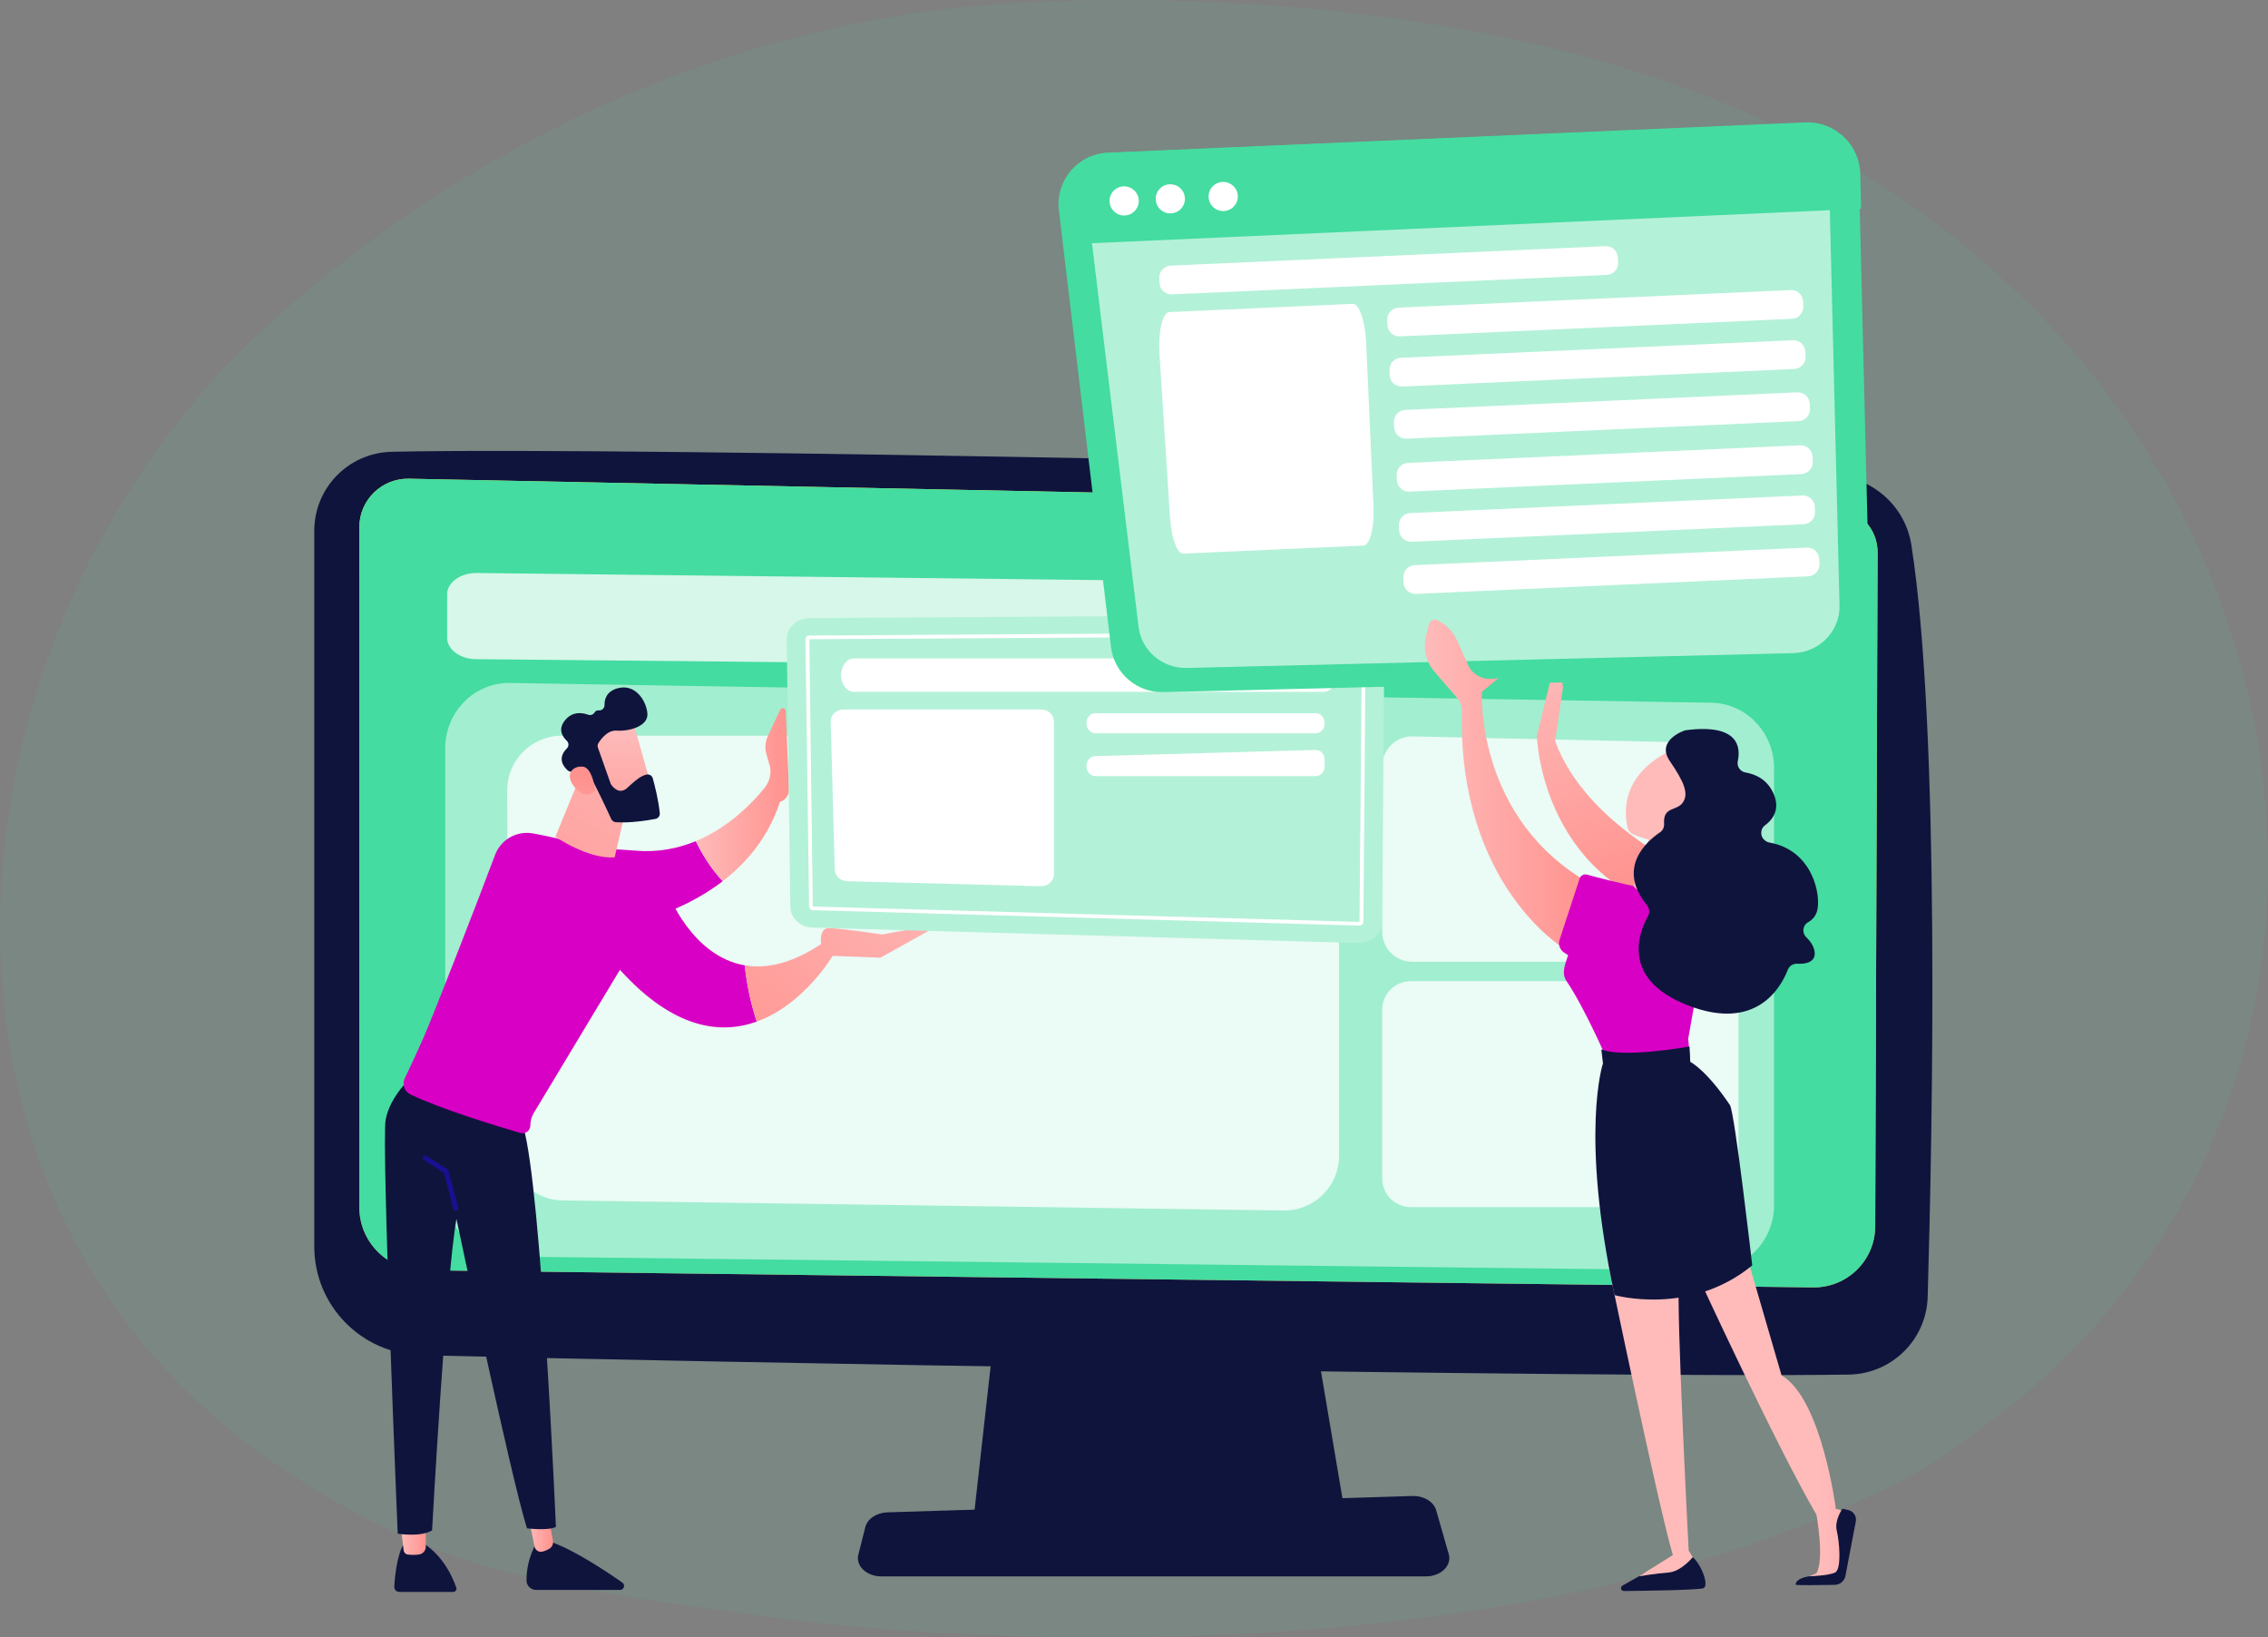 <svg width="478" height="345" viewBox="0 0 478 345" fill="none" xmlns="http://www.w3.org/2000/svg">
<rect x="0" y="0" width="478" height="345" fill="#808080" stroke="none"/>
<g clip-path="url(#clip0_109_4986)">
<path opacity="0.09" d="M420.489 298.797C408.048 308.285 405.438 309.652 396.915 313.863C313.787 354.928 193.505 345.003 164.126 340.957C116.726 334.43 93.449 332.126 59.071 309.147C-19.045 256.932 -15.246 148.008 44.444 80.534C51.522 72.534 110.08 10.458 205.31 1.248C207.64 1.023 317.963 -9.756 392.402 36.386C403.057 42.99 420.204 54.903 436.107 73.074C494.25 139.511 494.434 242.408 420.489 298.798V298.797Z" fill="#44DCA0"/>
<path d="M211.976 259.35L205.218 319.792H283.62L273.409 259.35H211.976Z" fill="#0F143D"/>
<path d="M66.239 111.824V262.662C66.239 275.07 76.155 285.217 88.593 285.537C143.839 286.958 337.061 290.402 389.652 289.63C398.69 289.498 406.013 282.284 406.274 273.273C407.289 238.231 408.935 153.968 402.84 114.848C401.556 106.61 394.584 100.449 386.227 100.183C339.939 98.706 135.11 94.018 82.545 95.194C73.478 95.397 66.239 102.782 66.239 111.826V111.824Z" fill="#0F143D"/>
<path d="M75.731 111.089V254.395C75.731 261.639 81.562 267.543 88.827 267.651L382.086 271.264C389.288 271.371 395.191 265.594 395.218 258.41L395.709 116.385C395.728 111.249 391.625 107.041 386.476 106.917L86.233 100.868C80.475 100.728 75.731 105.345 75.731 111.089Z" fill="url(#paint0_linear_109_4986)"/>
<path d="M75.731 111.089V254.395C75.731 261.639 81.562 267.543 88.827 267.651L382.086 271.264C389.288 271.371 395.191 265.594 395.218 258.41L395.709 116.385C395.728 111.249 391.625 107.041 386.476 106.917L86.233 100.868C80.475 100.728 75.731 105.345 75.731 111.089Z" fill="#44DCA0"/>
<path d="M300.508 332.157H185.76C182.643 332.157 180.301 329.944 180.904 327.567L182.377 321.759C182.82 320.012 184.746 318.731 187.035 318.659L297.657 315.217C300.048 315.143 302.164 316.408 302.685 318.222L305.339 327.471C306.028 329.874 303.677 332.155 300.508 332.155V332.157Z" fill="#0F143D"/>
<path opacity="0.5" d="M360.315 267.672L107.116 264.762C99.752 264.677 93.826 258.524 93.826 250.961V157.704C93.826 149.996 99.975 143.782 107.482 143.905L360.681 148.067C368.02 148.187 373.907 154.33 373.907 161.866V253.871C373.907 261.554 367.797 267.758 360.315 267.672Z" fill="white"/>
<path opacity="0.78" d="M367.669 141.457L100.312 138.892C96.945 138.86 94.237 136.857 94.237 134.398V125.227C94.237 122.717 97.052 120.694 100.488 120.733L367.845 123.771C371.207 123.809 373.904 125.81 373.904 128.265V136.962C373.904 139.468 371.098 141.489 367.668 141.456L367.669 141.457Z" fill="white"/>
<path opacity="0.78" d="M270.529 255.058L118.579 252.945C112.292 252.858 107.234 247.764 107.208 241.495L106.892 166.564C106.866 160.195 112.036 155.016 118.423 155.016H270.691C277.06 155.016 282.223 160.165 282.223 166.517V243.559C282.223 249.973 276.962 255.148 270.53 255.058H270.529Z" fill="white"/>
<path opacity="0.78" d="M360.081 202.641H297.623C294.132 202.641 291.301 199.817 291.301 196.336V161.463C291.301 157.926 294.217 155.082 297.762 155.159L360.219 156.528C363.656 156.603 366.403 159.404 366.403 162.832V196.336C366.403 199.817 363.572 202.641 360.081 202.641Z" fill="white"/>
<path opacity="0.78" d="M360.349 206.727H297.354C294.011 206.727 291.3 209.431 291.3 212.765V248.313C291.3 251.648 294.011 254.351 297.354 254.351H360.349C363.693 254.351 366.403 251.648 366.403 248.313V212.765C366.403 209.431 363.693 206.727 360.349 206.727Z" fill="white"/>
<path d="M84.922 325.617C84.922 325.617 83.466 327.907 83.1 334.316C83.066 334.912 83.54 335.422 84.14 335.422H95.529C95.988 335.422 96.314 334.973 96.168 334.541C95.501 332.571 93.483 327.768 88.98 325.024L84.922 325.618V325.617Z" fill="#0F143D"/>
<path d="M84.427 321.274L85.07 326.66C85.126 327.124 85.492 327.496 85.957 327.55C86.581 327.622 87.485 327.672 88.366 327.527C89.165 327.396 89.742 326.685 89.742 325.877V320.676L84.427 321.272V321.274Z" fill="url(#paint1_linear_109_4986)"/>
<path d="M113.102 325.023C113.102 325.023 110.922 328.402 110.969 333.04C110.979 334.133 111.897 335.003 112.992 335.003H130.682C131.51 335.003 131.846 333.941 131.169 333.467C127.821 331.123 121.242 326.745 116.483 325.023H113.102Z" fill="#0F143D"/>
<path d="M111.281 319.206L112.655 325.859C112.808 326.604 113.538 327.104 114.282 326.938C114.734 326.838 115.267 326.644 115.837 326.289C116.379 325.951 116.653 325.309 116.542 324.681L115.121 316.621L111.28 319.206H111.281Z" fill="url(#paint2_linear_109_4986)"/>
<path d="M86.95 226.706C86.95 226.706 82.173 230.906 81.274 235.961C80.375 241.014 83.822 323.155 83.822 323.155C83.822 323.155 88.599 323.948 91.062 322.46C91.062 322.46 93.983 269.151 96.203 256.832C96.203 256.832 107.847 312.054 111.074 322.03C111.074 322.03 115.677 322.589 117.161 321.715C117.161 321.715 114.111 250.133 110.278 237.407L86.952 226.705L86.95 226.706Z" fill="#0F143D"/>
<path d="M96.063 255.1C95.832 255.1 95.623 254.946 95.562 254.714L93.584 247.146L89.37 244.451C89.129 244.297 89.059 243.977 89.213 243.736C89.368 243.495 89.688 243.424 89.93 243.579L94.314 246.385C94.424 246.455 94.503 246.564 94.535 246.69L96.565 254.453C96.638 254.73 96.471 255.012 96.194 255.085C96.15 255.097 96.106 255.101 96.062 255.101L96.063 255.1Z" fill="url(#paint3_linear_109_4986)"/>
<path d="M134.099 179.244C113.986 177.579 108.73 181.729 108.73 181.729L118.396 196.947C118.396 196.947 138.159 196.558 152.319 185.673C149.669 182.827 147.828 179.68 146.647 177.232C142.995 178.745 138.791 179.633 134.099 179.244Z" fill="#D900C5"/>
<path d="M165.595 149.802C165.568 149.158 164.694 148.984 164.422 149.567L161.855 155.028C161.36 156.083 161.201 157.265 161.399 158.413L162.299 161.592C162.568 163.142 162.163 164.73 161.177 165.959C158.818 168.899 153.796 174.269 146.647 177.232C147.828 179.682 149.668 182.827 152.319 185.673C157.514 181.679 161.957 176.275 164.392 168.956C165.558 168.599 166.337 167.503 166.291 166.287L165.595 149.803V149.802Z" fill="url(#paint4_linear_109_4986)"/>
<path d="M140.719 188.065C133.638 180.457 120.152 177.019 112.343 175.608C108.922 174.99 105.551 176.887 104.338 180.137C100.824 189.557 91.267 214.065 89.415 218.277C87.896 221.732 86.309 225.107 85.3 227.218C84.698 228.478 85.224 229.986 86.486 230.593C93.055 233.751 104.877 237.324 109.669 238.718C110.723 239.025 111.773 238.235 111.773 237.141C111.773 236.212 112.026 235.301 112.505 234.505L130.655 204.342C141.969 216.851 151.875 217.995 159.486 215.257C158.207 211.313 157.369 207.361 156.967 203.403C145.723 201.482 140.719 188.069 140.719 188.069V188.065Z" fill="#D900C5"/>
<path d="M175.552 201.301L173.523 198.603C166.954 203.101 161.463 204.168 156.969 203.399C157.371 207.359 158.207 211.309 159.487 215.253C169.513 211.646 175.552 201.299 175.552 201.299V201.301Z" fill="url(#paint5_linear_109_4986)"/>
<path d="M174.121 201.35L185.553 201.793L196.077 195.931C194.566 194.987 186.023 196.917 186.023 196.917C186.023 196.917 177.092 195.57 174.675 195.567C172.667 195.565 172.954 198.444 173.109 199.419C173.14 199.618 173.166 199.738 173.166 199.738L174.121 201.348V201.35Z" fill="url(#paint6_linear_109_4986)"/>
<path d="M123.085 161.634L117.053 176.311C117.053 176.311 123.984 181.094 129.558 180.639L132.569 167.441L123.085 161.634Z" fill="url(#paint7_linear_109_4986)"/>
<path d="M133.272 151.628C133.41 151.824 137.636 167.045 137.636 167.045L128.869 169.266L122.715 155.431C122.715 155.431 130.961 148.36 133.272 151.627V151.628Z" fill="url(#paint8_linear_109_4986)"/>
<path d="M126.017 157.534L128.684 165.069C128.718 165.166 128.764 165.255 128.822 165.339C129.185 165.852 130.56 167.526 132.191 166.018C133.671 164.65 135.042 163.424 136.309 163.2C136.878 163.1 137.428 163.446 137.582 164.001C137.966 165.384 138.773 168.516 139.056 171.346C139.114 171.919 138.717 172.439 138.148 172.546C136.436 172.87 132.806 173.454 129.775 173.24C129.364 173.212 129.003 172.966 128.832 172.592C127.997 170.773 125.437 165.25 124.486 163.821C123.592 162.48 121.403 162.518 120.484 162.599C120.182 162.625 119.887 162.529 119.659 162.331C118.855 161.628 117.326 159.834 119.477 157.688C119.927 157.238 119.915 156.514 119.451 156.078C118.527 155.212 117.539 153.676 119.079 151.77C120.643 149.834 122.708 150.142 123.974 150.602C124.486 150.788 125.044 150.572 125.321 150.106C125.479 149.84 125.756 149.639 126.234 149.68C126.879 149.735 127.422 149.198 127.41 148.552C127.388 147.311 127.834 145.745 129.991 145.074C133.822 143.886 136.209 147.575 136.446 150.328C136.682 153.081 132.456 154.134 129.972 153.948C128.083 153.807 126.681 155.675 126.117 156.578C125.939 156.864 125.903 157.215 126.015 157.533L126.017 157.534Z" fill="#0F143D"/>
<path d="M125.485 166.556C125.485 166.556 124.866 161.776 122.873 161.542C120.88 161.308 118.939 162.942 120.92 165.624C123.386 168.962 125.485 166.555 125.485 166.555V166.556Z" fill="url(#paint9_linear_109_4986)"/>
<path d="M170.551 130.246L286.972 129.514C289.638 129.497 291.802 131.527 291.782 134.023L291.293 194.256C291.272 196.766 289.05 198.771 286.371 198.695L171.21 195.453C168.652 195.381 166.608 193.434 166.576 191.036L165.805 134.779C165.772 132.297 167.9 130.262 170.551 130.246Z" fill="#B4F1D9"/>
<path d="M286.517 195.022L171.33 191.78C170.884 191.768 170.53 191.422 170.523 190.99L169.753 134.731C169.749 134.509 169.834 134.309 169.998 134.152C170.157 134.001 170.357 133.921 170.577 133.92L286.999 133.187C287.224 133.187 287.425 133.266 287.585 133.414C287.751 133.57 287.837 133.772 287.835 133.995L287.345 194.226C287.342 194.665 286.971 195.021 286.518 195.021L286.517 195.022ZM287.06 133.989L170.583 134.69L171.297 190.978L171.351 191.006L286.528 194.249L287.06 133.988V133.989Z" fill="white"/>
<path d="M177.266 142.257C177.266 144.199 178.473 145.774 179.964 145.774H278.985C280.475 145.774 281.683 144.199 281.683 142.257C281.683 140.314 280.476 138.739 278.985 138.739H179.964C178.474 138.739 177.266 140.314 177.266 142.257Z" fill="white"/>
<path d="M177.751 149.488H219.441C220.917 149.488 222.113 150.608 222.113 151.991V184.231C222.113 185.641 220.871 186.773 219.367 186.734L178.53 185.673C177.11 185.636 175.97 184.565 175.933 183.235L175.079 152.056C175.041 150.649 176.249 149.489 177.751 149.489V149.488Z" fill="white"/>
<path d="M230.813 150.28H277.35C278.363 150.28 279.183 151.225 279.183 152.39C279.183 153.554 278.363 154.499 277.35 154.499H230.813C229.801 154.499 228.98 153.555 228.98 152.39C228.98 151.224 229.801 150.28 230.813 150.28Z" fill="white"/>
<path d="M228.98 161.423C228.98 162.586 229.8 163.529 230.81 163.529H277.353C278.364 163.529 279.182 162.586 279.182 161.423V160.121C279.182 158.938 278.335 157.987 277.307 158.016L230.764 159.318C229.771 159.345 228.979 160.279 228.979 161.423H228.98Z" fill="white"/>
<path d="M323.913 155.052C323.913 155.052 324.675 188.114 359.535 193.912L365.793 187.751C365.793 187.751 335.606 177.516 327.749 156.127L329.427 144.784L328.244 137.277L323.913 155.052Z" fill="url(#paint10_linear_109_4986)"/>
<path d="M383.503 142.463L245.202 145.839C239.595 145.976 234.805 141.837 234.142 136.283L223.163 44.276C222.415 38.014 227.166 32.439 233.484 32.165L380.434 25.785C386.512 25.521 391.625 30.283 391.773 36.35L394.105 131.361C394.253 137.347 389.506 142.316 383.504 142.463H383.503Z" fill="#44DCA0"/>
<path d="M377.897 137.623L250.176 140.741C244.998 140.868 240.576 137.133 239.967 132.12L229.874 49.065C229.187 43.411 233.577 38.377 239.412 38.126L375.121 32.293C380.735 32.052 385.453 36.348 385.589 41.824L387.693 127.595C387.826 132.998 383.441 137.489 377.897 137.623Z" fill="#B4F1D9"/>
<path d="M224.273 51.509L392.252 43.995L392.065 36.575C391.917 30.509 386.799 25.627 380.72 25.891L233.767 32.212C227.45 32.486 222.708 38.268 223.456 44.532L224.273 51.509Z" fill="#44DCA0"/>
<path d="M287.388 114.952L249.387 116.652C248.095 116.71 246.873 113.392 246.594 109.067L244.372 74.636C244.066 69.892 245.008 65.819 246.424 65.756L285.098 64.026C286.452 63.965 287.716 67.602 287.921 72.148L289.47 106.609C289.675 111.155 288.743 114.89 287.388 114.951V114.952Z" fill="white"/>
<path d="M377.39 61.12L294.768 64.818C293.38 64.88 292.305 66.053 292.367 67.438L292.414 68.482C292.477 69.866 293.653 70.938 295.041 70.876L377.663 67.178C379.051 67.116 380.126 65.943 380.064 64.558L380.017 63.514C379.954 62.13 378.778 61.058 377.39 61.12Z" fill="white"/>
<path d="M378.792 82.672L296.17 86.371C294.782 86.433 293.707 87.606 293.769 88.99L293.816 90.034C293.878 91.419 295.054 92.491 296.443 92.429L379.065 88.73C380.453 88.668 381.528 87.496 381.466 86.111L381.419 85.067C381.356 83.682 380.18 82.61 378.792 82.672Z" fill="white"/>
<path d="M338.36 51.872L246.729 55.974C245.34 56.036 244.265 57.209 244.328 58.593L244.375 59.638C244.437 61.022 245.613 62.094 247.001 62.032L338.632 57.93C340.021 57.868 341.096 56.696 341.033 55.311L340.986 54.267C340.924 52.882 339.748 51.81 338.36 51.872Z" fill="white"/>
<path d="M377.866 71.692L295.244 75.391C293.856 75.453 292.781 76.625 292.843 78.01L292.89 79.054C292.953 80.439 294.129 81.511 295.517 81.448L378.139 77.75C379.527 77.688 380.602 76.515 380.54 75.131L380.493 74.087C380.43 72.702 379.255 71.63 377.866 71.692Z" fill="white"/>
<path d="M379.386 93.83L296.764 97.528C295.376 97.59 294.301 98.763 294.363 100.147L294.41 101.192C294.473 102.576 295.649 103.648 297.037 103.586L379.659 99.888C381.047 99.826 382.122 98.653 382.06 97.268L382.013 96.224C381.951 94.84 380.775 93.768 379.386 93.83Z" fill="white"/>
<path d="M380.789 115.381L298.167 119.079C296.778 119.142 295.703 120.314 295.766 121.699L295.813 122.743C295.875 124.128 297.051 125.2 298.439 125.137L381.061 121.439C382.45 121.377 383.524 120.204 383.462 118.82L383.415 117.776C383.353 116.391 382.177 115.319 380.789 115.381Z" fill="white"/>
<path d="M379.862 104.401L297.24 108.099C295.852 108.161 294.777 109.334 294.839 110.719L294.886 111.763C294.949 113.147 296.125 114.219 297.513 114.157L380.135 110.459C381.523 110.397 382.598 109.224 382.536 107.839L382.489 106.795C382.427 105.411 381.251 104.339 379.862 104.401Z" fill="white"/>
<path d="M236.927 45.406C238.628 45.406 240.006 44.031 240.006 42.335C240.006 40.639 238.628 39.264 236.927 39.264C235.226 39.264 233.847 40.639 233.847 42.335C233.847 44.031 235.226 45.406 236.927 45.406Z" fill="white"/>
<path d="M248.927 43.966C250.074 42.714 249.987 40.771 248.731 39.627C247.476 38.482 245.528 38.569 244.38 39.821C243.233 41.073 243.32 43.016 244.576 44.161C245.831 45.305 247.779 45.218 248.927 43.966Z" fill="white"/>
<path d="M257.8 44.473C259.501 44.473 260.88 43.098 260.88 41.402C260.88 39.706 259.501 38.33 257.8 38.33C256.099 38.33 254.72 39.706 254.72 41.402C254.72 43.098 256.099 44.473 257.8 44.473Z" fill="white"/>
<path d="M357.618 268.332C357.618 268.332 374.157 304.28 382.834 319.169C382.834 319.169 384.557 328.537 382.834 331.483L381.365 332.134L388.22 331.93C388.22 331.93 388.829 319.329 388.354 318.625C387.879 317.921 386.927 317.967 386.927 317.967C386.927 317.967 383.989 294.744 375.475 289.789L367.226 261.453L357.618 268.331V268.332Z" fill="url(#paint11_linear_109_4986)"/>
<path d="M378.438 333.901C378.428 334.065 383.79 333.99 386.704 333.938C387.779 333.918 388.696 333.164 388.926 332.115L391.126 320.589C391.336 319.493 390.638 318.429 389.548 318.181L388.32 317.9C388.32 317.9 386.569 320.296 387.12 322.553C387.672 324.809 388.162 330.654 386.768 331.335C385.374 332.016 381.366 332.135 381.366 332.135C381.366 332.135 378.53 332.415 378.438 333.899V333.901Z" fill="#0F143D"/>
<path d="M341.942 334.109C341.4 334.417 341.624 335.243 342.247 335.237C347.122 335.188 358.046 335.034 359.017 334.632C360.27 334.112 358.56 329.622 356.76 328.101L346.823 331.335L341.94 334.109H341.942Z" fill="#0F143D"/>
<path d="M338.857 266.04C338.857 266.04 349.545 317.602 352.569 327.66L345.416 332.136C345.416 332.136 349.001 331.528 351.658 331.336C354.316 331.144 356.761 328.103 356.761 328.103L355.905 326.74C355.905 326.74 353.224 275.459 353.876 269.636L338.857 266.041V266.04Z" fill="url(#paint12_linear_109_4986)"/>
<path d="M312.327 145.772C312.327 145.772 310.853 172.594 335.34 186.3L329.445 199.709C329.445 199.709 307.275 186.336 308.095 149.864C308.119 148.817 307.739 147.801 307.054 147.007L302.342 141.556C300.547 139.479 299.876 136.662 300.543 134.002L301.163 131.53C301.371 130.702 302.316 130.304 303.056 130.733L303.549 131.018C305.118 131.926 306.36 133.304 307.1 134.955L309.414 140.113C310.278 142.04 312.272 143.209 314.38 143.028L315.811 142.905L312.328 145.772H312.327Z" fill="url(#paint13_linear_109_4986)"/>
<path d="M334.486 184.29C338.583 185.422 352.462 189.064 361.126 188.915L355.806 218.852L356.23 223.735L338.885 223.657C338.885 223.657 334.002 212.349 330.15 206.711C329.037 205.082 329.865 203.141 330.496 201.273L329.63 200.698C328.748 200.112 328.366 199.013 328.695 198.01L332.919 185.123C333.138 184.474 333.825 184.107 334.486 184.29Z" fill="#D900C5"/>
<path d="M337.496 221.102L337.837 224.06C337.837 224.06 332.936 238.699 340.287 272.889C340.287 272.889 356.211 277.388 369.299 266.623C369.299 266.623 365.607 234.353 364.599 232.85C359.575 225.362 356.23 223.735 356.23 223.735L356.079 220.503C356.079 220.503 342.081 223.027 337.496 221.102Z" fill="#0F143D"/>
<path d="M344.285 186.703C344.224 186.623 347.906 175.617 347.906 175.617L353.18 176.095L355.24 188.58C355.24 188.58 346.975 190.243 344.285 186.703Z" fill="url(#paint14_linear_109_4986)"/>
<path d="M351.918 158.262C351.566 158.48 340.648 162.98 342.994 174.283C343.133 174.951 343.579 175.517 344.204 175.795C345.806 176.507 349.256 177.728 353.381 177.311C359.101 176.731 362.848 166.778 362.689 163.881C362.53 160.985 355.404 156.097 351.918 158.262Z" fill="url(#paint15_linear_109_4986)"/>
<path d="M355.24 153.867C354.953 153.905 348.931 155.996 351.918 160.349C354.904 164.7 356.024 167.262 354.612 169.174C353.325 170.915 350.475 169.922 350.723 173.545C350.774 174.27 350.459 174.974 349.855 175.381C347.169 177.195 340.614 182.777 347.107 190.737C347.635 191.384 347.744 192.277 347.337 193.005C345.435 196.407 341.441 206.373 355.904 211.901C370.197 217.364 375.358 208.047 376.8 204.323C377.112 203.518 377.907 203.025 378.772 203.065C380.341 203.139 382.568 202.879 382.465 200.786C382.403 199.516 381.607 198.376 380.668 197.462C379.737 196.558 379.922 194.975 381.051 194.336C381.904 193.852 382.659 193.097 382.977 191.921C383.844 188.72 382.115 179.149 372.916 177.528C372.149 177.393 371.345 176.675 371.233 175.906C371.232 175.894 371.23 175.884 371.229 175.872C371.105 175.128 371.358 174.367 371.967 173.922C373.436 172.847 375.32 170.683 373.789 167.215C372.432 164.137 369.83 163.099 367.896 162.769C366.761 162.574 366.015 161.504 366.255 160.381C366.907 157.32 366.338 152.417 355.243 153.868L355.24 153.867Z" fill="#0F143D"/>
</g>
<defs>
<linearGradient id="paint0_linear_109_4986" x1="256.012" y1="54.817" x2="206.459" y2="370.246" gradientUnits="userSpaceOnUse">
<stop stop-color="#FDF53F"/>
<stop offset="1" stop-color="#D93C65"/>
</linearGradient>
<linearGradient id="paint1_linear_109_4986" x1="84.427" y1="324.149" x2="89.742" y2="324.149" gradientUnits="userSpaceOnUse">
<stop stop-color="#FEBBBA"/>
<stop offset="1" stop-color="#FF928E"/>
</linearGradient>
<linearGradient id="paint2_linear_109_4986" x1="111.281" y1="321.795" x2="116.567" y2="321.795" gradientUnits="userSpaceOnUse">
<stop stop-color="#FEBBBA"/>
<stop offset="1" stop-color="#FF928E"/>
</linearGradient>
<linearGradient id="paint3_linear_109_4986" x1="171.891" y1="141.611" x2="109.601" y2="226.955" gradientUnits="userSpaceOnUse">
<stop stop-color="#09005D"/>
<stop offset="1" stop-color="#1A0F91"/>
</linearGradient>
<linearGradient id="paint4_linear_109_4986" x1="146.647" y1="167.442" x2="166.293" y2="167.442" gradientUnits="userSpaceOnUse">
<stop stop-color="#FEBBBA"/>
<stop offset="1" stop-color="#FF928E"/>
</linearGradient>
<linearGradient id="paint5_linear_109_4986" x1="191.131" y1="171.713" x2="148.825" y2="224.491" gradientUnits="userSpaceOnUse">
<stop stop-color="#FEBBBA"/>
<stop offset="1" stop-color="#FF928E"/>
</linearGradient>
<linearGradient id="paint6_linear_109_4986" x1="199.179" y1="178.164" x2="156.873" y2="230.943" gradientUnits="userSpaceOnUse">
<stop stop-color="#FEBBBA"/>
<stop offset="1" stop-color="#FF928E"/>
</linearGradient>
<linearGradient id="paint7_linear_109_4986" x1="143.377" y1="139.886" x2="102.44" y2="215.31" gradientUnits="userSpaceOnUse">
<stop stop-color="#FEBBBA"/>
<stop offset="1" stop-color="#FF928E"/>
</linearGradient>
<linearGradient id="paint8_linear_109_4986" x1="130.424" y1="153.738" x2="129.449" y2="183.768" gradientUnits="userSpaceOnUse">
<stop stop-color="#FEBBBA"/>
<stop offset="1" stop-color="#FF928E"/>
</linearGradient>
<linearGradient id="paint9_linear_109_4986" x1="119.663" y1="184.549" x2="122.927" y2="163.984" gradientUnits="userSpaceOnUse">
<stop stop-color="#FEBBBA"/>
<stop offset="1" stop-color="#FF928E"/>
</linearGradient>
<linearGradient id="paint10_linear_109_4986" x1="329.911" y1="135.864" x2="349.42" y2="186.19" gradientUnits="userSpaceOnUse">
<stop stop-color="#FEBBBA"/>
<stop offset="1" stop-color="#FF928E"/>
</linearGradient>
<linearGradient id="paint11_linear_109_4986" x1="383.43" y1="296.794" x2="414.347" y2="296.794" gradientUnits="userSpaceOnUse">
<stop stop-color="#FEBBBA"/>
<stop offset="1" stop-color="#FF928E"/>
</linearGradient>
<linearGradient id="paint12_linear_109_4986" x1="369.423" y1="299.088" x2="387.327" y2="299.088" gradientUnits="userSpaceOnUse">
<stop stop-color="#FEBBBA"/>
<stop offset="1" stop-color="#FF928E"/>
</linearGradient>
<linearGradient id="paint13_linear_109_4986" x1="300.29" y1="165.134" x2="335.34" y2="165.134" gradientUnits="userSpaceOnUse">
<stop stop-color="#FEBBBA"/>
<stop offset="1" stop-color="#FF928E"/>
</linearGradient>
<linearGradient id="paint14_linear_109_4986" x1="344.285" y1="182.294" x2="355.24" y2="182.294" gradientUnits="userSpaceOnUse">
<stop stop-color="#FEBBBA"/>
<stop offset="1" stop-color="#FF928E"/>
</linearGradient>
<linearGradient id="paint15_linear_109_4986" x1="361.697" y1="168.174" x2="441.442" y2="173.611" gradientUnits="userSpaceOnUse">
<stop stop-color="#FEBBBA"/>
<stop offset="1" stop-color="#FF928E"/>
</linearGradient>
<clipPath id="clip0_109_4986">
<rect width="478" height="345" fill="white"/>
</clipPath>
</defs>
</svg>
